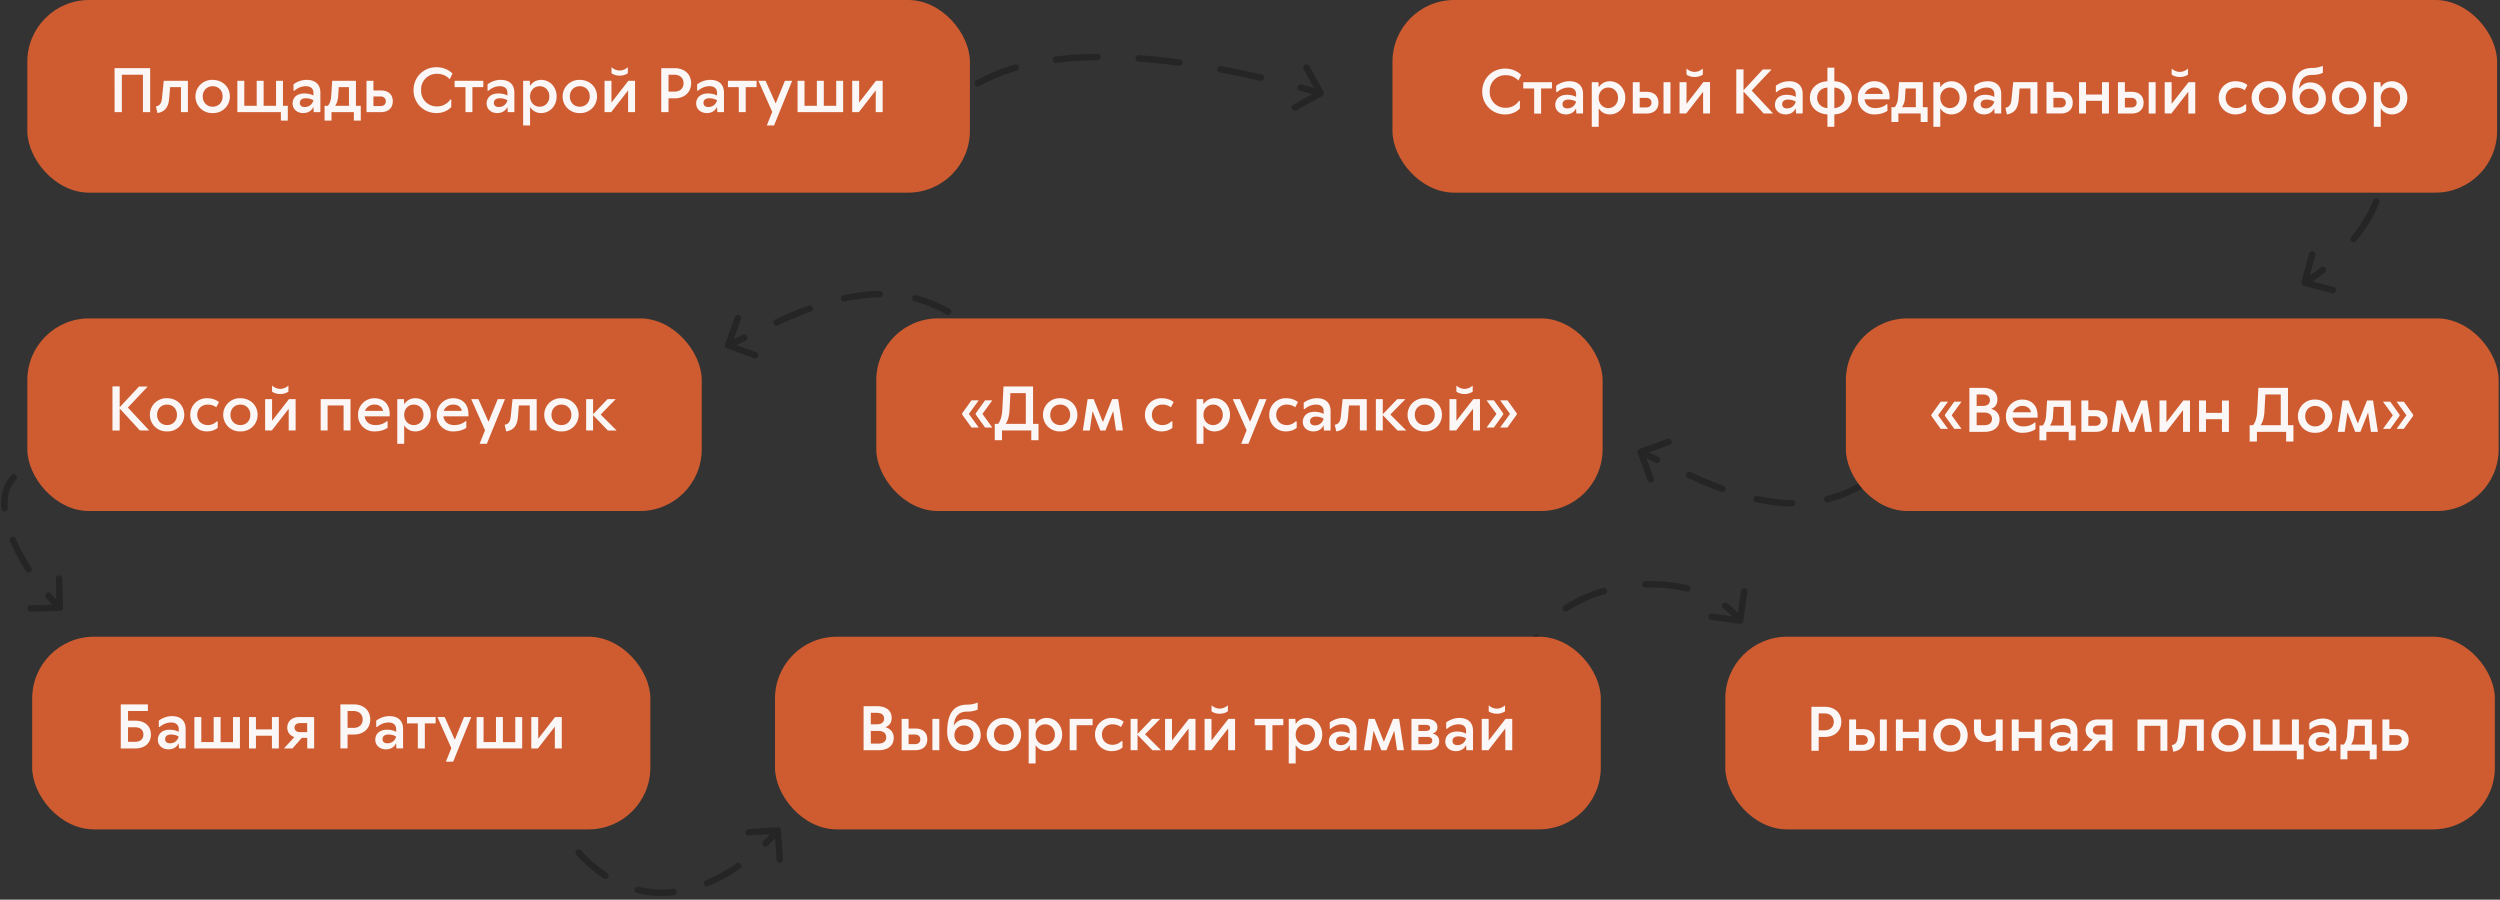 <?xml version="1.0" encoding="UTF-8"?> <svg xmlns="http://www.w3.org/2000/svg" width="578" height="208" viewBox="0 0 578 208" fill="none"><rect x="0" y="0" width="578" height="208" fill="#333333" stroke="none"/> <path fill-rule="evenodd" clip-rule="evenodd" d="M254.48 13.18c0 .42-.33.75-.74.76-3.22.03-6.38.21-9.43.58a.75.75 0 1 1-.18-1.48c3.12-.38 6.33-.57 9.6-.6.4 0 .75.33.75.74Zm8.03.27a.75.75 0 0 1 .8-.7c3.2.23 6.4.57 9.53 1a.75.75 0 0 1-.2 1.48c-3.1-.42-6.27-.75-9.43-.98a.75.75 0 0 1-.7-.8Zm-26.91 1.97c.11.4-.12.82-.52.93-3.1.9-6 2.07-8.62 3.56a.75.75 0 1 1-.75-1.3 41.09 41.09 0 0 1 8.96-3.7c.4-.11.81.12.93.51Zm70.38 5.76c.2.36.07.82-.3 1.02l-5.9 3.27a.75.75 0 0 1-.73-1.32l4.32-2.38a285 285 0 0 0-2.82-.78.75.75 0 1 1 .38-1.45c1 .27 1.96.53 2.86.79L301.4 16a.75.75 0 1 1 1.31-.73l3.27 5.9Zm-24.56-5.31c.07-.4.47-.68.87-.6 3.27.6 6.42 1.27 9.37 1.95a.75.75 0 0 1-.33 1.47c-2.94-.68-6.07-1.34-9.31-1.95a.75.75 0 0 1-.6-.87Zm-62.25 8.75c.3.27.34.75.06 1.06a26.16 26.16 0 0 0-2.77 3.71l-1.28-.78a27.56 27.56 0 0 1 2.93-3.93.75.75 0 0 1 1.06-.06ZM379.07 103.8a.75.75 0 0 0-.45.96l2.3 6.34a.75.75 0 1 0 1.41-.51l-1.68-4.64 2.08 1a.75.75 0 0 0 .66-1.35l-2.12-1.01 4.65-1.7a.75.75 0 1 0-.5-1.4l-6.35 2.3Zm58.3 4.18c1-.91 2-1.9 3-2.97l-1.1-1.02c-.96 1.04-1.94 2-2.9 2.87a.75.75 0 1 0 1 1.12Zm-47.5 1.54c-.18.38-.01.82.37 1 2.5 1.13 5.07 2.23 7.7 3.2a.75.75 0 0 0 .51-1.42c-2.57-.94-5.1-2.02-7.6-3.15a.75.75 0 0 0-.99.37Zm40.98 2.4a.75.75 0 0 0-1.02-.28 30.18 30.18 0 0 1-7.47 3.03.75.75 0 1 0 .37 1.45c2.62-.67 5.24-1.7 7.84-3.18.36-.2.48-.66.28-1.02Zm-25.45 3.28c-.09.4.17.8.57.9 2.75.6 5.55.97 8.36 1a.75.75 0 0 0 .02-1.5 39.8 39.8 0 0 1-8.06-.97.75.75 0 0 0-.9.57ZM168.07 80.56a.75.75 0 0 1-.45-.96l2.3-6.34a.75.75 0 0 1 1.41.5l-1.68 4.64 2.08-1a.75.75 0 0 1 .66 1.35l-2.12 1.02 4.65 1.69a.75.75 0 0 1-.5 1.4l-6.35-2.3Zm58.3-4.18c1 .9 2 1.9 3 2.96l-1.1 1.03a47.6 47.6 0 0 0-2.9-2.88.75.75 0 1 1 1-1.11Zm-47.5-1.54a.75.75 0 0 1 .37-1c2.5-1.14 5.07-2.23 7.7-3.2a.75.75 0 0 1 .51 1.41c-2.57.95-5.1 2.03-7.6 3.16a.75.75 0 0 1-.99-.37Zm40.98-2.4a.75.75 0 0 1-1.02.28 30.13 30.13 0 0 0-7.47-3.04.75.75 0 0 1 .37-1.45c2.62.67 5.24 1.7 7.84 3.19.36.2.48.66.28 1.02Zm-25.45-3.29c-.1-.4.16-.8.57-.9 2.75-.6 5.55-.96 8.36-1a.75.75 0 0 1 .02 1.5c-2.7.03-5.39.39-8.06.97a.75.75 0 0 1-.9-.57ZM354.55 147.13a17.4 17.4 0 0 0-1.95 4.69l1.45.36a15.9 15.9 0 0 1 1.78-4.28.75.75 0 1 0-1.28-.77Zm47.67-2.89c.41.06.79-.23.85-.64l.91-6.69a.75.75 0 1 0-1.48-.2l-.69 5.01a18.9 18.9 0 0 0-2.48-2.24.75.75 0 1 0-.9 1.2c.73.55 1.41 1.16 2.04 1.8l-4.73-.64a.75.75 0 0 0-.2 1.48l6.68.92Zm-40.86-3.17c.22.35.69.44 1.03.21 2.55-1.67 5.5-2.99 8.64-3.9a.75.75 0 1 0-.42-1.45 33.63 33.63 0 0 0-9.04 4.1.75.75 0 0 0-.21 1.04Zm29.45-4.84c.1-.4-.14-.8-.55-.9a35.92 35.92 0 0 0-9.87-.97.75.75 0 1 0 .06 1.5c3.25-.12 6.47.18 9.45.92.4.1.81-.15.91-.55ZM128.25 190.97a61.46 61.46 0 0 1-2.09-3.62l1.33-.7a60.34 60.34 0 0 0 2.03 3.52.75.75 0 1 1-1.27.8Zm51.52.28c.42-.03.77.29.8.7l.45 6.74a.75.75 0 0 1-1.5.1l-.33-4.97c-.54.58-1.1 1.14-1.66 1.7a.75.75 0 1 1-1.05-1.07c.53-.52 1.04-1.04 1.54-1.58l-4.88.33a.75.75 0 1 1-.1-1.5l6.73-.45Zm-46.48 5.32a.75.75 0 0 1 1.06.05 31.04 31.04 0 0 0 6.04 5.22.75.75 0 0 1-.81 1.26 32.54 32.54 0 0 1-6.34-5.47.75.75 0 0 1 .05-1.06Zm38.03 3.22c.23.34.15.81-.2 1.05a39.27 39.27 0 0 1-7.31 4.02.75.75 0 1 1-.57-1.38c2.42-1 4.77-2.32 7.03-3.88a.75.75 0 0 1 1.05.2Zm-24.58 5.77c.1-.4.5-.65.9-.55 2.62.64 5.27.78 7.9.5a.75.75 0 1 1 .15 1.48c-2.78.3-5.6.16-8.4-.52a.75.75 0 0 1-.55-.9ZM543.99 34.27c2.1.47 3.72 1.26 4.88 2.33a.75.75 0 0 1-1.01 1.1 9.03 9.03 0 0 0-4.2-1.97l.33-1.46Zm5.67 11.65c.38.14.58.58.43.96-1.12 2.93-3.05 6-5.36 8.86a.75.75 0 0 1-1.17-.95 32.44 32.44 0 0 0 5.13-8.44.75.75 0 0 1 .97-.43Zm-17.03 20.14a.75.75 0 0 1-.53-.92l1.75-6.52a.75.75 0 1 1 1.45.39l-1.26 4.67c.81-.54 1.64-1.15 2.48-1.83a.75.75 0 1 1 .94 1.17c-.93.75-1.86 1.43-2.77 2.04l4.85 1.3a.75.75 0 1 1-.4 1.45l-6.51-1.75ZM10.11 108a25.3 25.3 0 0 1 3.71-.25v-1.5c-1.43 0-2.74.1-3.93.27a.75.75 0 1 0 .22 1.48Zm-6.44 1.83a.75.75 0 0 0-1.06.03C.7 111.91.08 114.63.3 117.55a.75.75 0 1 0 1.5-.1c-.2-2.66.38-4.91 1.92-6.56a.75.75 0 0 0-.04-1.06Zm-.97 14.34a.75.75 0 0 0-.4.98 45.69 45.69 0 0 0 3.66 6.87.75.75 0 1 0 1.27-.81 44.26 44.26 0 0 1-3.55-6.64.75.75 0 0 0-.98-.4Zm11.14 17.08a.75.75 0 0 0 .73-.77l-.17-6.75a.75.75 0 0 0-1.5.04l.13 4.87a45.6 45.6 0 0 1-1.28-1.4.75.75 0 1 0-1.13.99c.48.54.96 1.07 1.43 1.56l-5 .13a.75.75 0 0 0 .04 1.5l6.75-.17Z" fill="#1F1F1F" fill-opacity=".68"></path> <rect x="6.32" width="217.92" height="44.54" rx="14.28" fill="#CF5C30"></rect> <path d="m202.47 20.9-3.9 5.03h-1.54v-7.25h1.6v5.02l3.9-5.02h1.54v7.25h-1.6v-5.02ZM186 24.46h2.86v-5.78h1.6v5.78h2.87v-5.78h1.6v7.25H184.4v-7.25h1.6v5.78ZM183.15 18.68 178.96 29h-1.67l1.25-3.14-3.2-7.18H177l2.3 5.16h.07l2.1-5.16h1.67ZM170.8 20.14h-2.5v-1.46h6.62v1.46h-2.51v5.79h-1.6v-5.79ZM163.75 24.74c1.68 0 2.03-1.53 2.03-1.53s-.56-.49-1.82-.49c-.83 0-1.32.42-1.32 1.05 0 .63.42.97 1.11.97Zm.5-6.27c2.01 0 3.13 1.11 3.13 2.93v4.53h-1.53l-.07-1.12h-.07s-.5 1.33-2.3 1.33c-1.47 0-2.45-.98-2.45-2.2 0-1.36.98-2.33 2.72-2.33 1.33 0 2.1.48 2.1.48v-.62c0-.98-.63-1.54-1.75-1.54-1.6 0-2.65 1.05-2.65 1.05h-.2V19.5s1.22-1.04 3.06-1.04ZM154.56 22.72v3.2h-1.68V15.76h3.07c2.37 0 3.84 1.46 3.84 3.48 0 2.03-1.47 3.5-3.84 3.5h-1.4Zm0-5.44v3.9h1.4c1.25 0 2.08-.76 2.08-1.95 0-1.18-.83-1.95-2.09-1.95h-1.4ZM143.26 17.49c-1.19 0-1.88-.56-1.88-.56v-1.4s.76.77 1.87.77c1.13 0 1.9-.76 1.9-.76v1.4s-.7.55-1.9.55Zm1.95 3.42-3.9 5.02h-1.54v-7.25h1.6v5.02l3.91-5.02h1.54v7.25h-1.6v-5.02ZM131.75 22.3c0 1.4.98 2.37 2.3 2.37 1.33 0 2.3-.97 2.3-2.37 0-1.4-.97-2.37-2.3-2.37-1.32 0-2.3.98-2.3 2.37Zm6.28 0a3.82 3.82 0 0 1-3.98 3.84 3.82 3.82 0 0 1-3.97-3.84 3.82 3.82 0 0 1 3.97-3.83c2.3 0 3.98 1.67 3.98 3.83ZM122.55 22.3c0 1.4.98 2.37 2.23 2.37 1.26 0 2.23-.97 2.23-2.37 0-1.4-.97-2.37-2.23-2.37-1.25 0-2.23.98-2.23 2.37Zm6.14 0c0 2.23-1.6 3.84-3.56 3.84-1.81 0-2.51-1.33-2.51-1.33h-.07V29h-1.6V18.68h1.53l.07 1.11h.07s.7-1.32 2.51-1.32c1.95 0 3.56 1.6 3.56 3.83ZM115.3 24.74c1.67 0 2.02-1.53 2.02-1.53s-.56-.49-1.81-.49c-.84 0-1.33.42-1.33 1.05 0 .63.42.97 1.12.97Zm.49-6.27c2.02 0 3.13 1.11 3.13 2.93v4.53h-1.53l-.07-1.12h-.07s-.49 1.33-2.3 1.33c-1.47 0-2.44-.98-2.44-2.2 0-1.36.97-2.33 2.72-2.33 1.32 0 2.09.48 2.09.48v-.62c0-.98-.63-1.54-1.74-1.54-1.6 0-2.65 1.05-2.65 1.05h-.21V19.5s1.22-1.04 3.07-1.04ZM107.62 20.14h-2.51v-1.46h6.63v1.46h-2.52v5.79h-1.6v-5.79ZM97.36 20.84a3.59 3.59 0 0 0 3.76 3.76c2.02 0 3-1.6 3-1.6h.21v1.74s-1.11 1.4-3.42 1.4c-3 0-5.3-2.3-5.3-5.3s2.3-5.3 5.3-5.3c2.44 0 3.7 1.46 3.7 1.46l-.63 1.33s-.97-1.26-2.86-1.26a3.59 3.59 0 0 0-3.76 3.77ZM86.34 24.53h1.6c.77 0 1.26-.41 1.26-1.11 0-.7-.49-1.12-1.26-1.12h-1.6v2.23Zm-1.6 1.4v-7.25h1.6v2.23h1.67c1.82 0 2.8.97 2.8 2.5 0 1.54-.98 2.52-2.8 2.52h-3.27ZM75.04 27.88v-3.42h.77s.67-.7.76-2.23l.24-3.55h5.48v5.78h1.12v3.42h-1.6v-1.95h-5.17v1.95h-1.6Zm3.28-7.74-.14 2.1c-.1 1.53-.7 2.22-.7 2.22h3.2v-4.32h-2.36ZM70.44 24.74c1.67 0 2.02-1.53 2.02-1.53s-.56-.49-1.81-.49c-.84 0-1.33.42-1.33 1.05 0 .63.42.97 1.12.97Zm.49-6.27c2.02 0 3.14 1.11 3.14 2.93v4.53h-1.54l-.07-1.12h-.07s-.49 1.33-2.3 1.33c-1.47 0-2.44-.98-2.44-2.2 0-1.36.97-2.33 2.72-2.33 1.32 0 2.1.48 2.1.48v-.62c0-.98-.64-1.54-1.75-1.54-1.6 0-2.65 1.05-2.65 1.05h-.21V19.5s1.23-1.04 3.07-1.04ZM56.5 24.46h2.85v-5.78h1.6v5.78h2.87v-5.78h1.6v5.78h1.12v3.42h-1.6v-1.95H54.88v-7.25h1.6v5.78ZM46.87 22.3c0 1.4.98 2.37 2.3 2.37 1.33 0 2.3-.97 2.3-2.37 0-1.4-.97-2.37-2.3-2.37-1.32 0-2.3.98-2.3 2.37Zm6.28 0a3.82 3.82 0 0 1-3.98 3.84 3.82 3.82 0 0 1-3.98-3.84 3.82 3.82 0 0 1 3.98-3.83c2.3 0 3.98 1.67 3.98 3.83ZM39.33 20.14l-.21 2.58c-.18 2.23-1.12 3.14-2.72 3.42l-.35-1.54c.77-.14 1.26-.55 1.4-1.88l.41-4.04h5.58v7.25h-1.6v-5.79h-2.51ZM34.72 15.75v10.18h-1.67v-8.65h-4.88v8.65h-1.68V15.75h8.23Z" fill="#FBF7F7"></path> <rect x="321.94" width="255.39" height="44.54" rx="14.28" fill="#CF5C30"></rect> <path d="M550.43 22.62c0 1.4.98 2.37 2.24 2.37 1.25 0 2.23-.98 2.23-2.37 0-1.4-.98-2.38-2.23-2.38-1.26 0-2.24.98-2.24 2.38Zm6.14 0c0 2.23-1.6 3.83-3.55 3.83-1.82 0-2.51-1.32-2.51-1.32h-.08v4.18h-1.6V19h1.53l.07 1.12h.08s.7-1.33 2.5-1.33c1.96 0 3.56 1.6 3.56 3.84ZM540.81 22.62c0 1.4.98 2.37 2.3 2.37 1.33 0 2.3-.98 2.3-2.37 0-1.4-.97-2.38-2.3-2.38-1.32 0-2.3.98-2.3 2.38Zm6.28 0a3.82 3.82 0 0 1-3.98 3.83 3.82 3.82 0 0 1-3.97-3.83 3.82 3.82 0 0 1 3.97-3.84c2.3 0 3.98 1.67 3.98 3.84ZM533.9 24.99c1.19 0 2.17-.9 2.17-2.23s-.98-2.24-2.17-2.24c-1.25 0-2.23.91-2.23 2.24 0 1.32.98 2.23 2.23 2.23Zm.28-5.93c2.03 0 3.56 1.53 3.56 3.7 0 2.09-1.6 3.7-3.85 3.7-2.22 0-3.9-1.68-3.9-4.47 0-4.54 1.75-6.28 4.61-6.28 1.4 0 2.44-.49 2.44-.49v1.6s-.76.5-2.5.5c-1.75 0-2.8.97-3 3.13h.06s.77-1.4 2.58-1.4ZM522.26 22.62c0 1.4.97 2.37 2.3 2.37 1.32 0 2.3-.98 2.3-2.37 0-1.4-.98-2.38-2.3-2.38-1.33 0-2.3.98-2.3 2.38Zm6.27 0a3.82 3.82 0 0 1-3.97 3.83 3.82 3.82 0 0 1-3.98-3.83 3.82 3.82 0 0 1 3.98-3.84c2.3 0 3.97 1.67 3.97 3.84ZM514.57 22.62c0 1.4 1.05 2.37 2.44 2.37 1.33 0 2.03-.84 2.03-.84h.28v1.47s-.84.83-2.52.83a3.78 3.78 0 0 1-3.83-3.83 3.78 3.78 0 0 1 3.83-3.84c1.89 0 2.8.9 2.8.9l-.63 1.2s-.7-.63-1.96-.63c-1.4 0-2.44.97-2.44 2.37ZM503.97 17.8c-1.18 0-1.88-.55-1.88-.55v-1.4s.77.77 1.87.77c1.13 0 1.9-.77 1.9-.77v1.4s-.7.55-1.89.55Zm1.95 3.42-3.9 5.02h-1.54V19h1.6V24L506 19h1.54v7.25h-1.6v-5.02ZM496.78 26.24V19h1.6v7.25h-1.6Zm-5.5-1.4h1.46c.76 0 1.25-.41 1.25-1.1 0-.7-.49-1.12-1.25-1.12h-1.47v2.23Zm-1.61 1.4V19h1.6v2.23h1.54c1.81 0 2.79.98 2.79 2.51 0 1.54-.98 2.51-2.8 2.51h-3.13ZM485.98 23.31h-3.7v2.93h-1.6V19h1.6v2.86h3.7v-2.86h1.6v7.25h-1.6v-2.93ZM474.75 24.85h1.6c.77 0 1.26-.42 1.26-1.12 0-.7-.5-1.11-1.26-1.11h-1.6v2.23Zm-1.6 1.4v-7.26h1.6v2.23h1.67c1.81 0 2.8.98 2.8 2.51 0 1.54-.99 2.51-2.8 2.51h-3.28ZM466.93 20.45l-.21 2.58c-.18 2.24-1.12 3.14-2.72 3.42l-.35-1.53c.77-.14 1.26-.56 1.4-1.89l.41-4.04h5.59v7.25h-1.61v-5.79h-2.51ZM459.05 25.06a2.05 2.05 0 0 0 2.02-1.54s-.56-.49-1.81-.49c-.84 0-1.33.42-1.33 1.05 0 .63.42.98 1.12.98Zm.49-6.28c2.02 0 3.14 1.12 3.14 2.93v4.53h-1.54l-.07-1.11H461s-.49 1.32-2.3 1.32c-1.46 0-2.44-.97-2.44-2.19 0-1.36.98-2.34 2.72-2.34 1.33 0 2.1.49 2.1.49v-.63c0-.98-.63-1.54-1.75-1.54-1.6 0-2.65 1.05-2.65 1.05h-.21v-1.46s1.23-1.05 3.07-1.05ZM448.6 22.62c0 1.4.97 2.37 2.22 2.37 1.26 0 2.24-.98 2.24-2.37 0-1.4-.98-2.38-2.24-2.38-1.25 0-2.23.98-2.23 2.38Zm6.13 0c0 2.23-1.6 3.83-3.56 3.83-1.81 0-2.5-1.32-2.5-1.32h-.08v4.18H447V19h1.53l.07 1.12h.07s.7-1.33 2.51-1.33c1.96 0 3.56 1.6 3.56 3.84ZM437.3 28.2v-3.42h.76s.67-.7.77-2.23l.23-3.56h5.49v5.79h1.11v3.42h-1.6v-1.96h-5.16v1.96h-1.6Zm3.27-7.75-.14 2.1a3.96 3.96 0 0 1-.7 2.23h3.21v-4.33h-2.37ZM433.3 18.78c2.17 0 3.57 1.4 3.57 3.67v.52h-5.8c.15 1.11.98 2.02 2.52 2.02 1.74 0 2.58-.9 2.58-.9h.2v1.53s-1.04.83-2.96.83a3.7 3.7 0 0 1-3.87-3.83 3.77 3.77 0 0 1 3.77-3.84Zm.08 1.46a2.3 2.3 0 0 0-2.23 1.47h4.18c-.14-.77-.76-1.46-1.95-1.46ZM422.5 24.99v-4.74c-1.4.06-2.37 1.04-2.37 2.37 0 1.32.98 2.3 2.37 2.37Zm1.6 1.46v2.86h-1.6v-2.86c-2.44-.14-4.05-1.74-4.05-3.83 0-2.1 1.6-3.7 4.05-3.84v-3.14h1.6v3.14c2.44.14 4.05 1.74 4.05 3.84 0 2.09-1.6 3.7-4.05 3.83Zm0-6.2v4.74c1.4-.07 2.38-1.05 2.38-2.37 0-1.33-.98-2.3-2.38-2.38ZM413.15 25.06c1.68 0 2.03-1.54 2.03-1.54s-.56-.49-1.81-.49c-.84 0-1.33.42-1.33 1.05 0 .63.42.98 1.11.98Zm.5-6.28c2.02 0 3.13 1.12 3.13 2.93v4.53h-1.53l-.07-1.11h-.07s-.49 1.32-2.3 1.32c-1.47 0-2.44-.97-2.44-2.19 0-1.36.97-2.34 2.72-2.34 1.32 0 2.09.49 2.09.49v-.63c0-.98-.63-1.54-1.75-1.54-1.6 0-2.65 1.05-2.65 1.05h-.2v-1.46s1.22-1.05 3.06-1.05ZM403.1 16.06v4.81l4.46-4.81h2.03l-4.6 4.88 4.95 5.3h-2.17l-4.67-5.09v5.1h-1.67V16.05h1.67ZM391.8 17.8c-1.18 0-1.88-.55-1.88-.55v-1.4s.77.77 1.87.77c1.13 0 1.9-.77 1.9-.77v1.4s-.7.55-1.89.55Zm1.96 3.42-3.91 5.02h-1.54V19h1.61V24l3.9-5.02h1.54v7.25h-1.6v-5.02ZM384.61 26.24V19h1.6v7.25h-1.6Zm-5.5-1.4h1.46c.76 0 1.25-.41 1.25-1.1 0-.7-.49-1.12-1.25-1.12h-1.47v2.23Zm-1.61 1.4V19h1.6v2.23h1.54c1.81 0 2.79.98 2.79 2.51 0 1.54-.98 2.51-2.8 2.51h-3.13ZM369.62 22.62c0 1.4.98 2.37 2.23 2.37 1.26 0 2.24-.98 2.24-2.37 0-1.4-.98-2.38-2.24-2.38-1.25 0-2.23.98-2.23 2.38Zm6.14 0c0 2.23-1.6 3.83-3.56 3.83-1.81 0-2.5-1.32-2.5-1.32h-.08v4.18h-1.6V19h1.53l.07 1.12h.07s.7-1.33 2.51-1.33c1.95 0 3.56 1.6 3.56 3.84ZM362.37 25.06a2.05 2.05 0 0 0 2.02-1.54s-.56-.49-1.81-.49c-.84 0-1.33.42-1.33 1.05 0 .63.42.98 1.12.98Zm.49-6.28c2.02 0 3.14 1.12 3.14 2.93v4.53h-1.54l-.07-1.11h-.07s-.49 1.32-2.3 1.32c-1.46 0-2.44-.97-2.44-2.19 0-1.36.98-2.34 2.72-2.34 1.33 0 2.1.49 2.1.49v-.63c0-.98-.63-1.54-1.75-1.54-1.6 0-2.65 1.05-2.65 1.05h-.21v-1.46s1.23-1.05 3.07-1.05ZM354.7 20.45h-2.52V19h6.63v1.46h-2.51v5.8h-1.6v-5.8ZM344.43 21.15a3.59 3.59 0 0 0 3.76 3.77c2.03 0 3-1.6 3-1.6h.21v1.74s-1.11 1.4-3.41 1.4c-3 0-5.3-2.3-5.3-5.3s2.3-5.3 5.3-5.3c2.44 0 3.7 1.46 3.7 1.46l-.63 1.32s-.98-1.25-2.87-1.25a3.59 3.59 0 0 0-3.76 3.76Z" fill="#FBF7F7"></path> <rect x="426.77" y="73.61" width="150.92" height="44.54" rx="14.28" fill="#CF5C30"></rect> <path d="m554.09 99.15 2.23-3.07v-.14l-2.23-3.07h1.67l2.16 3v.28l-2.16 3h-1.67Zm-3.14 0 2.23-3.07v-.14l-2.23-3.07h1.67l2.16 3v.28l-2.16 3h-1.67ZM544.53 99.85l-1.74-4.4h-.07l-.63 4.4h-1.6l1.12-7.26h1.4l2.08 5.24h.07l2.1-5.24h1.39l1.12 7.26h-1.6l-.64-4.4h-.06l-1.75 4.4h-1.19ZM532.96 96.22c0 1.4.97 2.37 2.3 2.37 1.32 0 2.3-.97 2.3-2.37 0-1.4-.98-2.37-2.3-2.37-1.33 0-2.3.98-2.3 2.37Zm6.27 0a3.82 3.82 0 0 1-3.97 3.84 3.82 3.82 0 0 1-3.98-3.84 3.82 3.82 0 0 1 3.98-3.84c2.3 0 3.97 1.68 3.97 3.84ZM520.12 102.08v-3.77h.77s.85-.83.98-3.2l.27-5.44h6.84v8.64h1.26v3.77h-1.68v-2.23h-6.76v2.23h-1.68Zm3.63-10.88-.21 3.9c-.13 2.38-.9 3.21-.9 3.21h4.67V91.2h-3.56ZM513.72 96.92h-3.7v2.93h-1.6v-7.26h1.6v2.86h3.7V92.6h1.6v7.26h-1.6v-2.93ZM504.72 94.83l-3.91 5.02h-1.53v-7.26h1.6v5.03l3.9-5.03h1.54v7.26h-1.6v-5.02ZM492.3 99.85l-1.74-4.4h-.07l-.63 4.4h-1.6l1.12-7.26h1.4l2.08 5.24h.07l2.1-5.24h1.4l1.1 7.26h-1.6l-.63-4.4h-.06l-1.75 4.4h-1.18ZM482.82 98.45h1.6c.77 0 1.26-.41 1.26-1.11 0-.7-.5-1.12-1.26-1.12h-1.6v2.23Zm-1.6 1.4v-7.26h1.6v2.24h1.67c1.81 0 2.79.97 2.79 2.5 0 1.54-.98 2.52-2.79 2.52h-3.28ZM471.52 101.8v-3.42h.76s.67-.7.77-2.23l.24-3.56h5.48v5.8h1.12v3.41h-1.6v-1.95h-5.17v1.95h-1.6Zm3.27-7.74-.14 2.1a3.96 3.96 0 0 1-.7 2.22h3.22v-4.32h-2.38ZM467.53 92.38c2.17 0 3.56 1.4 3.56 3.67v.52h-5.79c.14 1.12.98 2.02 2.51 2.02 1.75 0 2.58-.9 2.58-.9h.21v1.53s-1.04.84-2.97.84a3.7 3.7 0 0 1-3.86-3.84 3.77 3.77 0 0 1 3.76-3.84Zm.07 1.47a2.3 2.3 0 0 0-2.23 1.46h4.19c-.14-.76-.77-1.46-1.96-1.46ZM458.4 89.67c2.3 0 3.4 1.11 3.4 2.72 0 1.74-1.39 2.09-1.39 2.09v.07s1.89.42 1.89 2.44c0 1.67-1.19 2.86-3.56 2.86h-3.42V89.67h3.07Zm-1.4 5.71v2.93h1.74c1.19 0 1.81-.55 1.81-1.46 0-.9-.63-1.47-1.81-1.47H457Zm1.4-4.18H457v2.65h1.4c1.1 0 1.67-.49 1.67-1.33 0-.83-.56-1.32-1.68-1.32ZM448.13 96.08l2.24 3.07h-1.68l-2.16-3v-.28l2.16-3h1.68l-2.24 3.07v.14Zm3.14 0 2.23 3.07h-1.67l-2.16-3v-.28l2.16-3h1.67l-2.23 3.07v.14Z" fill="#FBF7F7"></path> <rect x="202.6" y="73.61" width="167.92" height="44.54" rx="14.28" fill="#CF5C30"></rect> <path d="m346.84 98.84 2.23-3.07v-.14l-2.23-3.07h1.68l2.16 3v.28l-2.16 3h-1.68Zm-3.14 0 2.24-3.07v-.14l-2.24-3.07h1.68l2.16 3v.28l-2.16 3h-1.68ZM338.6 91.1c-1.18 0-1.88-.56-1.88-.56v-1.4s.77.77 1.87.77c1.13 0 1.9-.77 1.9-.77v1.4s-.7.56-1.88.56Zm1.96 3.41-3.9 5.02h-1.54v-7.25h1.6v5.02l3.91-5.02h1.54v7.25h-1.6v-5.02ZM327.1 95.9c0 1.4.98 2.38 2.3 2.38 1.33 0 2.3-.98 2.3-2.37 0-1.4-.97-2.37-2.3-2.37-1.32 0-2.3.97-2.3 2.37Zm6.28 0a3.82 3.82 0 0 1-3.98 3.84 3.82 3.82 0 0 1-3.97-3.83 3.82 3.82 0 0 1 3.97-3.84c2.3 0 3.98 1.68 3.98 3.84ZM323.11 99.53l-3.41-3.55v3.55h-1.6v-7.25h1.6v3.49l3.35-3.49h1.88l-3.49 3.56 3.7 3.7h-2.03ZM311.88 93.75l-.21 2.58c-.18 2.23-1.12 3.14-2.72 3.41l-.35-1.53c.77-.14 1.26-.56 1.4-1.88l.41-4.05H316v7.25h-1.6v-5.78h-2.51ZM304 98.35c1.67 0 2.02-1.53 2.02-1.53s-.56-.5-1.81-.5c-.84 0-1.33.43-1.33 1.05 0 .63.42.98 1.12.98Zm.49-6.28c2.02 0 3.14 1.12 3.14 2.93v4.54h-1.54l-.07-1.12h-.07s-.49 1.32-2.3 1.32c-1.46 0-2.44-.97-2.44-2.19 0-1.36.98-2.34 2.72-2.34 1.32 0 2.1.49 2.1.49v-.63c0-.97-.64-1.53-1.75-1.53-1.6 0-2.65 1.04-2.65 1.04h-.21v-1.46s1.23-1.05 3.07-1.05ZM295.06 95.9c0 1.4 1.05 2.38 2.44 2.38 1.32 0 2.02-.84 2.02-.84h.28v1.47s-.84.83-2.5.83a3.78 3.78 0 0 1-3.85-3.83 3.78 3.78 0 0 1 3.84-3.84c1.88 0 2.8.9 2.8.9l-.64 1.2s-.7-.63-1.95-.63c-1.4 0-2.44.97-2.44 2.37ZM292.82 92.28l-4.18 10.32h-1.68l1.26-3.13-3.2-7.19h1.67l2.3 5.16h.07l2.09-5.16h1.67ZM278.24 95.9c0 1.4.98 2.38 2.24 2.38 1.25 0 2.23-.98 2.23-2.37 0-1.4-.98-2.37-2.23-2.37-1.26 0-2.24.97-2.24 2.37Zm6.14 0c0 2.24-1.6 3.84-3.56 3.84-1.81 0-2.5-1.32-2.5-1.32h-.08v4.18h-1.6V92.28h1.53l.07 1.12h.07s.7-1.33 2.51-1.33c1.96 0 3.56 1.6 3.56 3.84ZM266.31 95.9c0 1.4 1.05 2.38 2.45 2.38 1.32 0 2.02-.84 2.02-.84h.28v1.47s-.84.83-2.51.83a3.78 3.78 0 0 1-3.84-3.83 3.78 3.78 0 0 1 3.84-3.84c1.88 0 2.79.9 2.79.9l-.63 1.2s-.7-.63-1.95-.63c-1.4 0-2.44.97-2.44 2.37ZM254.4 99.53l-1.75-4.39h-.07l-.62 4.4h-1.6l1.1-7.26h1.4l2.1 5.23h.07l2.09-5.23h1.4l1.1 7.25h-1.6l-.62-4.39h-.07l-1.75 4.4h-1.18ZM242.82 95.9c0 1.4.97 2.38 2.3 2.38 1.32 0 2.3-.98 2.3-2.37 0-1.4-.98-2.37-2.3-2.37-1.33 0-2.3.97-2.3 2.37Zm6.28 0a3.82 3.82 0 0 1-3.98 3.84 3.82 3.82 0 0 1-3.98-3.83 3.82 3.82 0 0 1 3.98-3.84c2.3 0 3.97 1.68 3.97 3.84ZM229.99 101.77V98h.76s.85-.84.98-3.2l.28-5.45h6.83V98h1.26v3.77h-1.67v-2.24h-6.77v2.24h-1.67Zm3.62-10.88-.2 3.9c-.13 2.37-.91 3.21-.91 3.21h4.67v-7.11h-3.56ZM224.05 95.77l2.23 3.07h-1.67l-2.16-3v-.28l2.16-3h1.67l-2.23 3.07v.14Zm3.14 0 2.23 3.07h-1.67l-2.16-3v-.28l2.16-3h1.67l-2.23 3.07v.14Z" fill="#FBF7F7"></path> <rect x="6.32" y="73.61" width="155.92" height="44.54" rx="14.28" fill="#CF5C30"></rect> <path d="m140.54 99.53-3.42-3.55v3.55h-1.6v-7.25h1.6v3.49l3.35-3.49h1.88l-3.48 3.56 3.7 3.7h-2.03ZM127.5 95.9c0 1.4.98 2.38 2.3 2.38 1.33 0 2.3-.98 2.3-2.37 0-1.4-.97-2.37-2.3-2.37-1.32 0-2.3.97-2.3 2.37Zm6.28 0a3.82 3.82 0 0 1-3.98 3.84 3.82 3.82 0 0 1-3.97-3.83 3.82 3.82 0 0 1 3.97-3.84c2.3 0 3.98 1.68 3.98 3.84ZM119.96 93.75l-.2 2.58c-.19 2.23-1.13 3.14-2.73 3.41l-.35-1.53c.77-.14 1.26-.56 1.4-1.88l.42-4.05h5.58v7.25h-1.6v-5.78h-2.52ZM116.75 92.28l-4.19 10.32h-1.67l1.25-3.13-3.2-7.19h1.67l2.3 5.16h.07l2.1-5.16h1.67ZM104.74 92.07c2.17 0 3.56 1.4 3.56 3.67v.52h-5.79c.14 1.11.98 2.02 2.51 2.02 1.75 0 2.58-.9 2.58-.9h.21v1.53s-1.04.83-2.97.83a3.7 3.7 0 0 1-3.86-3.83 3.77 3.77 0 0 1 3.76-3.84Zm.07 1.47a2.3 2.3 0 0 0-2.23 1.46h4.19c-.14-.77-.77-1.46-1.96-1.46ZM93.45 95.9c0 1.4.98 2.38 2.23 2.38 1.26 0 2.23-.98 2.23-2.37 0-1.4-.97-2.37-2.23-2.37-1.25 0-2.23.97-2.23 2.37Zm6.14 0c0 2.24-1.6 3.84-3.56 3.84-1.81 0-2.51-1.32-2.51-1.32h-.07v4.18h-1.6V92.28h1.53l.07 1.12h.07s.7-1.33 2.51-1.33c1.95 0 3.56 1.6 3.56 3.84ZM86.54 92.07c2.17 0 3.56 1.4 3.56 3.67v.52h-5.79c.14 1.11.98 2.02 2.51 2.02 1.75 0 2.58-.9 2.58-.9h.21v1.53s-1.04.83-2.97.83a3.7 3.7 0 0 1-3.86-3.83 3.77 3.77 0 0 1 3.76-3.84Zm.07 1.47A2.3 2.3 0 0 0 84.38 95h4.19c-.14-.77-.77-1.46-1.96-1.46ZM79.44 93.75h-3.7v5.78h-1.6v-7.25h6.9v7.25h-1.6v-5.78ZM64.8 91.1c-1.2 0-1.9-.56-1.9-.56v-1.4s.77.77 1.88.77c1.13 0 1.9-.77 1.9-.77v1.4s-.7.56-1.89.56Zm1.94 3.41-3.9 5.02H61.3v-7.25h1.6v5.02l3.91-5.02h1.54v7.25h-1.6v-5.02ZM53.28 95.9c0 1.4.98 2.38 2.3 2.38 1.33 0 2.3-.98 2.3-2.37 0-1.4-.97-2.37-2.3-2.37-1.32 0-2.3.97-2.3 2.37Zm6.28 0a3.82 3.82 0 0 1-3.97 3.84 3.82 3.82 0 0 1-3.98-3.83 3.82 3.82 0 0 1 3.98-3.84c2.3 0 3.97 1.68 3.97 3.84ZM45.6 95.9c0 1.4 1.04 2.38 2.44 2.38 1.33 0 2.02-.84 2.02-.84h.28v1.47s-.84.83-2.5.83a3.78 3.78 0 0 1-3.85-3.83 3.78 3.78 0 0 1 3.84-3.84c1.88 0 2.8.9 2.8.9l-.64 1.2s-.7-.63-1.95-.63c-1.4 0-2.44.97-2.44 2.37ZM36.32 95.9c0 1.4.98 2.38 2.3 2.38 1.33 0 2.3-.98 2.3-2.37 0-1.4-.97-2.37-2.3-2.37-1.32 0-2.3.97-2.3 2.37Zm6.28 0a3.82 3.82 0 0 1-3.98 3.84 3.82 3.82 0 0 1-3.97-3.83 3.82 3.82 0 0 1 3.98-3.84c2.3 0 3.97 1.68 3.97 3.84ZM27.67 89.35v4.81l4.47-4.8h2.02l-4.6 4.87 4.95 5.3h-2.16l-4.68-5.09v5.1H26V89.34h1.67Z" fill="#FBF7F7"></path> <rect x="7.44" y="147.21" width="142.92" height="44.54" rx="14.28" fill="#CF5C30"></rect> <path d="m128.27 168.01-3.9 5.03h-1.54v-7.26h1.6v5.02l3.91-5.02h1.54v7.26h-1.6V168ZM111.8 171.57h2.87v-5.79h1.6v5.8h2.86v-5.8h1.6v7.26H110.2v-7.26h1.6v5.8ZM108.95 165.78l-4.18 10.32h-1.68l1.26-3.13-3.21-7.19h1.67l2.3 5.16h.08l2.09-5.16h1.67ZM96.6 167.25h-2.5v-1.47h6.62v1.47h-2.5v5.79H96.6v-5.8ZM89.56 171.85c1.67 0 2.02-1.53 2.02-1.53s-.56-.5-1.81-.5c-.84 0-1.33.43-1.33 1.05 0 .63.42.98 1.12.98Zm.49-6.28c2.02 0 3.14 1.12 3.14 2.93v4.53h-1.54l-.07-1.11h-.07s-.49 1.33-2.3 1.33c-1.46 0-2.44-.98-2.44-2.2 0-1.36.98-2.34 2.72-2.34 1.32 0 2.1.49 2.1.49v-.63c0-.97-.64-1.53-1.75-1.53a4.04 4.04 0 0 0-2.65 1.04h-.21v-1.46s1.23-1.05 3.07-1.05ZM80.36 169.83v3.2H78.7v-10.18h3.07c2.37 0 3.83 1.47 3.83 3.49 0 2.02-1.46 3.49-3.83 3.49h-1.4Zm0-5.44v3.9h1.4c1.25 0 2.09-.76 2.09-1.95s-.84-1.95-2.1-1.95h-1.39ZM68.02 170.39s-1.6-.42-1.6-2.17c0-1.4 1.04-2.44 2.75-2.44h3.46v7.26h-1.6v-2.44h-1.26l-2.15 2.44h-1.97l2.37-2.58v-.07Zm3-3.21h-1.67c-.77 0-1.26.42-1.26 1.04 0 .63.49 1.05 1.26 1.05h1.67v-2.1ZM62.87 170.1h-3.7v2.94h-1.6v-7.26h1.6v2.86h3.7v-2.86h1.6v7.26h-1.6v-2.93ZM46.54 171.57h2.86v-5.79H51v5.8h2.87v-5.8h1.6v7.26H44.94v-7.26h1.6v5.8ZM39.3 171.85c1.67 0 2.01-1.53 2.01-1.53s-.55-.5-1.8-.5c-.85 0-1.33.43-1.33 1.05 0 .63.41.98 1.11.98Zm.48-6.28c2.02 0 3.14 1.12 3.14 2.93v4.53h-1.54l-.07-1.11h-.07s-.48 1.33-2.3 1.33c-1.46 0-2.44-.98-2.44-2.2 0-1.36.98-2.34 2.72-2.34 1.33 0 2.1.49 2.1.49v-.63c0-.97-.63-1.53-1.75-1.53-1.6 0-2.65 1.04-2.65 1.04h-.2v-1.46s1.22-1.05 3.06-1.05ZM29.6 168.15v3.35h1.66c1.2 0 1.89-.63 1.89-1.67 0-1.05-.7-1.68-1.89-1.68H29.6Zm0-3.76v2.23h1.66c2.3 0 3.63 1.32 3.63 3.2 0 1.9-1.32 3.22-3.63 3.22h-3.34v-10.19h6.27v1.54h-4.6Z" fill="#FBF7F7"></path> <rect x="179.18" y="147.21" width="190.92" height="44.54" rx="14.28" fill="#CF5C30"></rect> <path d="M346.07 165.01c-1.19 0-1.88-.55-1.88-.55v-1.4s.76.77 1.87.77c1.13 0 1.9-.77 1.9-.77v1.4s-.7.55-1.89.55Zm1.95 3.42-3.9 5.02h-1.54v-7.25h1.6v5.02l3.91-5.02h1.54v7.25h-1.6v-5.02ZM336.94 172.27c1.67 0 2.02-1.54 2.02-1.54s-.56-.48-1.82-.48c-.83 0-1.32.41-1.32 1.04 0 .63.42.98 1.12.98Zm.48-6.28c2.03 0 3.14 1.12 3.14 2.93v4.53h-1.53l-.07-1.11h-.07s-.49 1.32-2.3 1.32c-1.47 0-2.44-.97-2.44-2.19 0-1.36.97-2.34 2.72-2.34 1.32 0 2.09.49 2.09.49v-.63c0-.98-.63-1.53-1.75-1.53-1.6 0-2.65 1.04-2.65 1.04h-.2v-1.46s1.22-1.05 3.06-1.05ZM326.33 173.45v-7.25h3.35c1.81 0 2.65.84 2.65 1.95 0 1.19-1.05 1.4-1.05 1.4v.07s1.47.28 1.47 1.74c0 1.19-.9 2.1-2.65 2.1h-3.77Zm4.81-2.23c0-.49-.35-.84-1.11-.84h-2.1v1.68h2.1c.76 0 1.11-.35 1.11-.84Zm-1.53-3.63h-1.68v1.4h1.68c.77 0 1.04-.28 1.04-.7 0-.42-.27-.7-1.04-.7ZM319.36 173.45l-1.74-4.39h-.07l-.63 4.4h-1.6l1.11-7.26h1.4l2.09 5.23h.07l2.1-5.23h1.39l1.11 7.25H323l-.63-4.39h-.07l-1.74 4.4h-1.19ZM310.02 172.27c1.67 0 2.02-1.54 2.02-1.54s-.56-.48-1.81-.48c-.84 0-1.33.41-1.33 1.04 0 .63.42.98 1.12.98Zm.49-6.28c2.02 0 3.13 1.12 3.13 2.93v4.53h-1.53l-.07-1.11h-.07s-.49 1.32-2.3 1.32c-1.47 0-2.44-.97-2.44-2.19 0-1.36.97-2.34 2.72-2.34 1.32 0 2.09.49 2.09.49v-.63c0-.98-.63-1.53-1.75-1.53-1.6 0-2.65 1.04-2.65 1.04h-.2v-1.46s1.22-1.05 3.06-1.05ZM299.56 169.83c0 1.4.98 2.37 2.23 2.37 1.26 0 2.23-.98 2.23-2.37 0-1.4-.97-2.37-2.23-2.37-1.25 0-2.23.97-2.23 2.37Zm6.14 0c0 2.23-1.6 3.83-3.56 3.83a2.83 2.83 0 0 1-2.51-1.32h-.07v4.18h-1.6V166.2h1.53l.07 1.12h.07s.7-1.33 2.5-1.33c1.96 0 3.57 1.6 3.57 3.84ZM292.59 167.66h-2.51v-1.46h6.62v1.47h-2.51v5.78h-1.6v-5.78ZM281.99 165.01c-1.19 0-1.88-.55-1.88-.55v-1.4s.76.77 1.87.77c1.13 0 1.9-.77 1.9-.77v1.4s-.7.55-1.9.55Zm1.95 3.42-3.9 5.02h-1.54v-7.25h1.6v5.02l3.91-5.02h1.54v7.25h-1.6v-5.02ZM274.8 168.43l-3.9 5.02h-1.54v-7.25h1.6v5.02l3.91-5.02h1.53v7.25h-1.6v-5.02ZM266.43 173.45 263 169.9v3.55h-1.6v-7.25h1.6v3.49l3.35-3.49h1.88l-3.49 3.56 3.7 3.7h-2.02ZM254.77 169.83c0 1.4 1.05 2.37 2.44 2.37 1.33 0 2.03-.84 2.03-.84h.28v1.47s-.84.83-2.51.83a3.78 3.78 0 0 1-3.84-3.83 3.78 3.78 0 0 1 3.84-3.84c1.88 0 2.79.9 2.79.9l-.63 1.2s-.7-.63-1.96-.63c-1.4 0-2.44.97-2.44 2.37ZM252.6 167.66h-3.69v5.8h-1.6v-7.26h5.3v1.47ZM239.43 169.83c0 1.4.97 2.37 2.23 2.37s2.23-.98 2.23-2.37c0-1.4-.97-2.37-2.23-2.37-1.25 0-2.23.97-2.23 2.37Zm6.14 0c0 2.23-1.6 3.83-3.56 3.83-1.81 0-2.51-1.32-2.51-1.32h-.07v4.18h-1.6V166.2h1.53l.07 1.12h.07s.7-1.33 2.5-1.33c1.96 0 3.57 1.6 3.57 3.84ZM229.8 169.83c0 1.4.98 2.37 2.3 2.37 1.33 0 2.3-.98 2.3-2.37 0-1.4-.97-2.37-2.3-2.37-1.32 0-2.3.97-2.3 2.37Zm6.28 0a3.82 3.82 0 0 1-3.97 3.83 3.82 3.82 0 0 1-3.98-3.83 3.82 3.82 0 0 1 3.98-3.84c2.3 0 3.97 1.67 3.97 3.84ZM222.9 172.2c1.18 0 2.16-.9 2.16-2.23s-.98-2.24-2.16-2.24c-1.26 0-2.24.91-2.24 2.24 0 1.32.98 2.23 2.24 2.23Zm.28-5.93c2.02 0 3.55 1.53 3.55 3.7 0 2.09-1.6 3.7-3.85 3.7-2.22 0-3.89-1.68-3.89-4.47 0-4.53 1.75-6.28 4.6-6.28 1.4 0 2.45-.49 2.45-.49v1.6s-.77.5-2.51.5c-1.75 0-2.8.97-3 3.13h.06s.77-1.39 2.59-1.39ZM215.57 173.45v-7.25h1.6v7.25h-1.6Zm-5.51-1.4h1.46c.77 0 1.26-.4 1.26-1.1 0-.7-.49-1.12-1.26-1.12h-1.46v2.23Zm-1.6 1.4v-7.25h1.6v2.23h1.53c1.82 0 2.8.98 2.8 2.51 0 1.54-.98 2.51-2.8 2.51h-3.14ZM202.73 163.27c2.3 0 3.42 1.12 3.42 2.72 0 1.74-1.4 2.1-1.4 2.1v.06s1.88.42 1.88 2.44c0 1.68-1.18 2.86-3.55 2.86h-3.42v-10.18h3.07Zm-1.4 5.72v2.93h1.75c1.18 0 1.81-.56 1.81-1.46 0-.91-.63-1.47-1.81-1.47h-1.75Zm1.4-4.19h-1.4v2.66h1.4c1.12 0 1.67-.5 1.67-1.33 0-.84-.56-1.32-1.67-1.32Z" fill="#FBF7F7"></path> <rect x="398.89" y="147.21" width="177.92" height="44.54" rx="14.28" fill="#CF5C30"></rect> <path d="M552.42 172.2h1.6c.77 0 1.26-.42 1.26-1.12 0-.7-.49-1.11-1.26-1.11h-1.6v2.23Zm-1.6 1.4v-7.26h1.6v2.23h1.67c1.82 0 2.8.98 2.8 2.51 0 1.54-.98 2.51-2.8 2.51h-3.27ZM541.12 175.55v-3.42h.77s.67-.7.76-2.23l.24-3.56h5.48v5.79h1.12v3.42h-1.6v-1.96h-5.17v1.96h-1.6Zm3.28-7.75-.14 2.1c-.1 1.53-.7 2.23-.7 2.23h3.2v-4.32h-2.36ZM536.52 172.4c1.67 0 2.02-1.53 2.02-1.53s-.56-.49-1.81-.49c-.84 0-1.33.42-1.33 1.05 0 .63.42.98 1.12.98Zm.49-6.27c2.02 0 3.13 1.12 3.13 2.93v4.53h-1.53l-.07-1.11h-.07s-.49 1.32-2.3 1.32c-1.46 0-2.44-.97-2.44-2.19 0-1.37.98-2.34 2.72-2.34 1.32 0 2.1.49 2.1.49v-.63c0-.98-.64-1.53-1.75-1.53-1.6 0-2.65 1.04-2.65 1.04h-.21v-1.46s1.22-1.05 3.07-1.05ZM522.57 172.13h2.86v-5.79h1.6v5.79h2.87v-5.79h1.6v5.79h1.12v3.42h-1.6v-1.96h-10.05v-7.25h1.6v5.79ZM512.95 169.97c0 1.4.97 2.37 2.3 2.37 1.33 0 2.3-.98 2.3-2.37 0-1.4-.97-2.38-2.3-2.38-1.33 0-2.3.98-2.3 2.38Zm6.28 0a3.82 3.82 0 0 1-3.98 3.83 3.82 3.82 0 0 1-3.98-3.83 3.82 3.82 0 0 1 3.98-3.84c2.3 0 3.98 1.67 3.98 3.84ZM505.41 167.8l-.21 2.58c-.18 2.24-1.12 3.14-2.72 3.42l-.35-1.53c.77-.14 1.26-.56 1.4-1.89l.42-4.04h5.57v7.25h-1.6v-5.78h-2.51ZM499.49 167.8h-3.7v5.8h-1.6v-7.26h6.9v7.25h-1.6v-5.78ZM483.8 170.94s-1.6-.41-1.6-2.16c0-1.4 1.04-2.44 2.74-2.44h3.46v7.25h-1.6v-2.44h-1.26l-2.15 2.44h-1.96l2.37-2.58v-.07Zm3-3.2h-1.68c-.76 0-1.25.41-1.25 1.04 0 .63.49 1.05 1.25 1.05h1.68v-2.1ZM476.69 172.4c1.67 0 2.02-1.53 2.02-1.53s-.56-.49-1.81-.49c-.84 0-1.33.42-1.33 1.05 0 .63.42.98 1.12.98Zm.49-6.27c2.02 0 3.13 1.12 3.13 2.93v4.53h-1.53l-.07-1.11h-.07s-.49 1.32-2.3 1.32c-1.47 0-2.44-.97-2.44-2.19 0-1.37.97-2.34 2.72-2.34 1.32 0 2.09.49 2.09.49v-.63c0-.98-.63-1.53-1.74-1.53-1.6 0-2.65 1.04-2.65 1.04h-.21v-1.46s1.22-1.05 3.07-1.05ZM470.42 170.66h-3.7v2.93h-1.6v-7.25h1.6v2.86h3.7v-2.86h1.6v7.25h-1.6v-2.93ZM456.4 166.34h1.6v2.23c0 1.05.63 1.6 1.6 1.6 1.12 0 1.82-.7 1.82-.7v-3.13h1.6v7.25h-1.6v-2.65s-.7.63-2.17.63c-1.74 0-2.86-1.11-2.86-2.86v-2.37ZM448.65 169.97c0 1.4.98 2.37 2.3 2.37 1.33 0 2.3-.98 2.3-2.37 0-1.4-.97-2.38-2.3-2.38-1.32 0-2.3.98-2.3 2.38Zm6.28 0a3.82 3.82 0 0 1-3.98 3.83 3.82 3.82 0 0 1-3.97-3.83 3.82 3.82 0 0 1 3.97-3.84c2.3 0 3.98 1.67 3.98 3.84ZM443.63 170.66h-3.7v2.93h-1.6v-7.25h1.6v2.86h3.7v-2.86h1.6v7.25h-1.6v-2.93ZM434.63 173.6v-7.26h1.6v7.25h-1.6Zm-5.5-1.4h1.46c.76 0 1.25-.42 1.25-1.12 0-.7-.49-1.11-1.25-1.11h-1.47v2.23Zm-1.61 1.4v-7.26h1.6v2.23h1.54c1.81 0 2.79.98 2.79 2.51 0 1.54-.98 2.51-2.8 2.51h-3.13ZM420.48 170.38v3.21h-1.68v-10.18h3.07c2.38 0 3.84 1.47 3.84 3.49 0 2.02-1.46 3.48-3.84 3.48h-1.4Zm0-5.44v3.91h1.4c1.25 0 2.09-.77 2.09-1.95 0-1.19-.84-1.96-2.1-1.96h-1.4Z" fill="#FBF7F7"></path> </svg> 